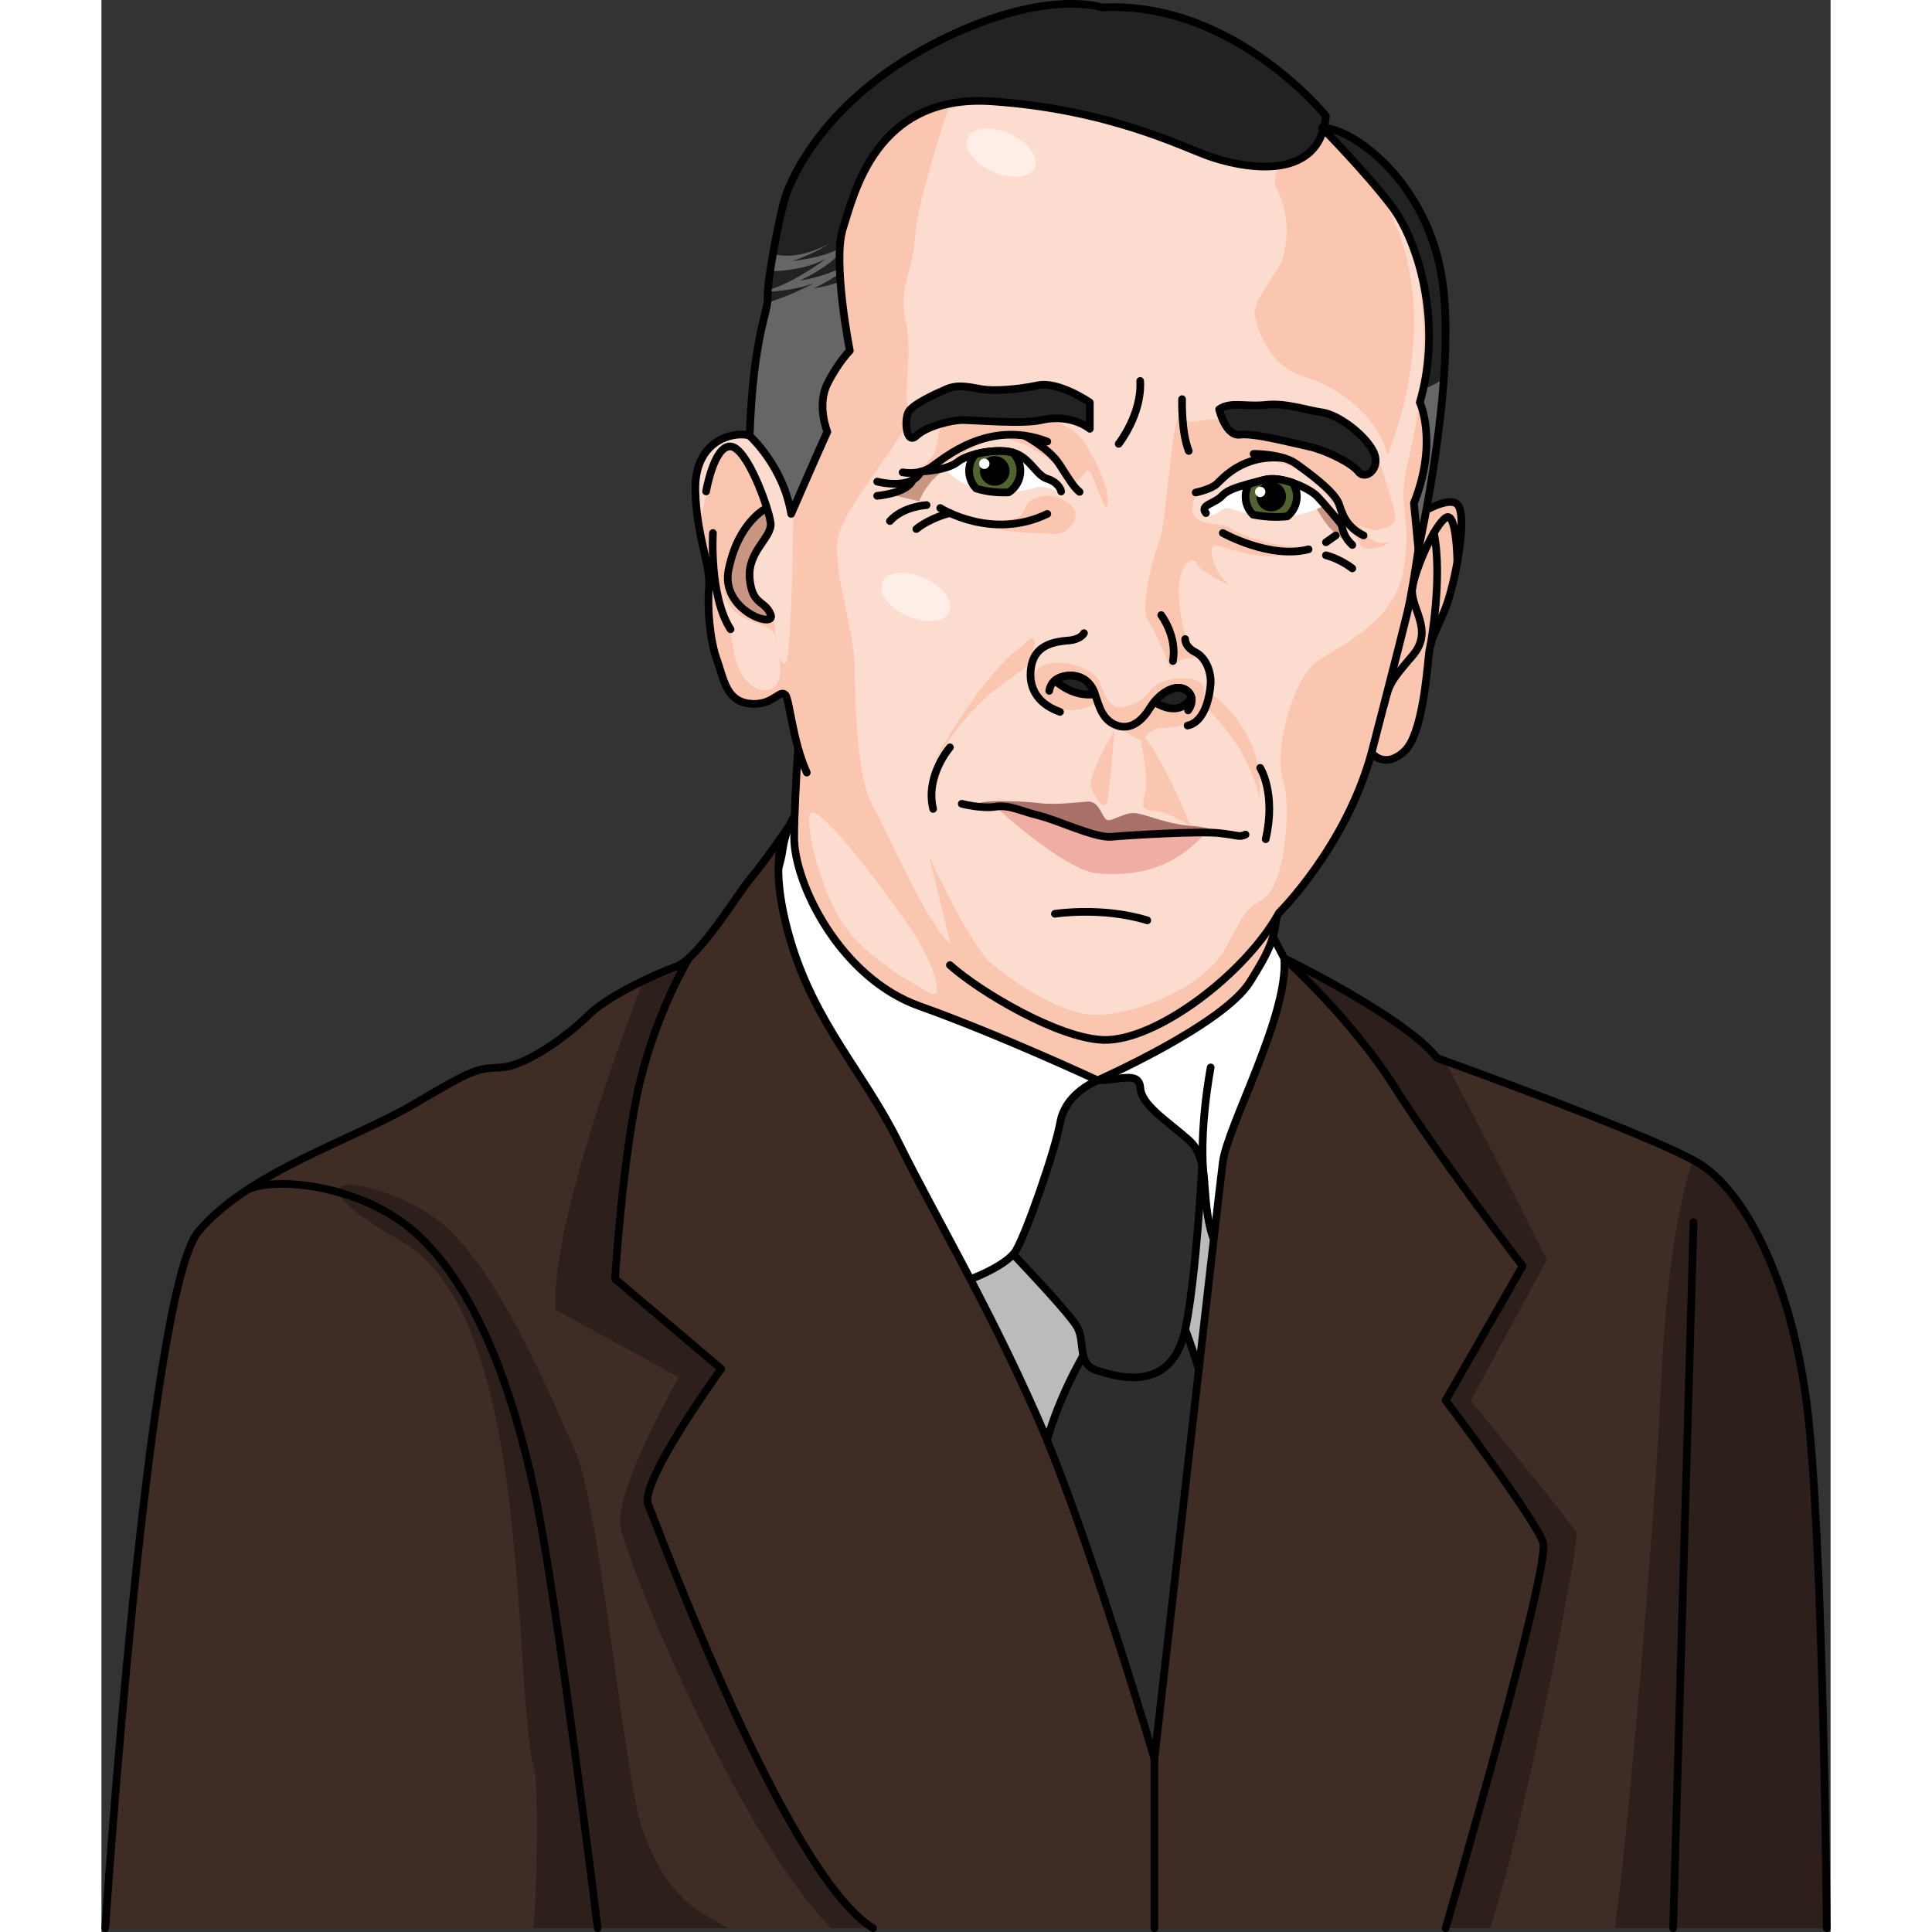 <?xml version="1.0" encoding="utf-8"?>
<!-- Created by: Science Figures, www.sciencefigures.org, Generator: Science Figures Editor -->
<!DOCTYPE svg PUBLIC "-//W3C//DTD SVG 1.1//EN" "http://www.w3.org/Graphics/SVG/1.1/DTD/svg11.dtd">
<svg version="1.1" id="Layer_1" xmlns="http://www.w3.org/2000/svg" xmlns:xlink="http://www.w3.org/1999/xlink" 
	 width="800px" height="800px" viewBox="0 0 225.297 251.729" enable-background="new 0 0 225.297 251.729"
	 xml:space="preserve">
<rect x="0" y="0" width="225.297" height="251.729" fill="#333333" stroke="none"/>
<g>
	<g>
		<g>
			<g>
				
					<rect x="105.452" y="137.87" fill="#BBBBBB" stroke="#000000" stroke-linecap="round" stroke-linejoin="round" stroke-miterlimit="10" width="46.123" height="66.953"/>
				<path fill="#2D2D2D" stroke="#000000" stroke-linecap="round" stroke-linejoin="round" stroke-miterlimit="10" d="
					M127.997,176.514c0,0-4.449,7.328-5.713,15.159c-1.263,7.829-3.001,41.826-3.366,52.266h30.999c0,0,2.037-42.01-8.699-70.722
					L127.997,176.514z"/>
				<path fill="#2D2D2D" stroke="#000000" stroke-linecap="round" stroke-linejoin="round" stroke-miterlimit="10" d="
					M119.754,137.87l-4.177,22.188c0,0,10.595,10.898,11.618,12.955s-0.095,4.73,2.521,5.553c2.616,0.822,9.695,3.084,11.502-5.348
					c1.808-8.431,2.639-29.818,2.639-29.818l-6.497-7.063L119.754,137.87z"/>
			</g>
			<g>
				<path fill="#FFFFFF" stroke="#000000" stroke-linecap="round" stroke-linejoin="round" stroke-miterlimit="10" d="
					M91.603,104.942c0,0-2.264,1.44-2.88,5.965c-0.616,4.522-7.608,20.564-7.608,20.564s24.472,34.755,26.323,35.988
					c1.851,1.234,10.283-2.057,11.722-4.523c1.439-2.469,5.141-13.162,5.758-16.658s3.896-5.073,4.875-5.519L91.603,104.942z"/>
				<g>
					<path fill="#FFFFFF" stroke="#000000" stroke-linecap="round" stroke-linejoin="round" stroke-miterlimit="10" d="
						M150.975,167.728c0,0-5.133-2.324-6.444-7.466c-1.311-5.142-0.086-9.255-2.857-11.722c-2.771-2.469-6.155-4.524-6.313-6.787
						c-0.16-2.262-2.747-0.96-5.567-0.994c0,0,11.08-15.156,22.845-18.7c0,0,2.25,4.064,4.745,9.617
						C159.879,137.229,150.975,167.728,150.975,167.728z"/>
					<path fill="none" stroke="#000000" stroke-linecap="round" stroke-linejoin="round" stroke-miterlimit="10" d="M144.53,139.08
						c0,0-1.658,8.574-0.829,14.879"/>
				</g>
			</g>
		</g>
		<path fill="#3F2C25" d="M0.5,251.229c0,0,5.554-82.951,12.134-90.767c6.582-7.814,20.154-11.927,28.175-16.656
			c8.021-4.731,8.021-4.524,11.311-4.727c3.291-0.201,8.843-4.322,11.311-6.79c2.467-2.469,8.638-5.348,11.517-6.375
			c2.879-1.029,8.226-9.871,9.664-11.51c1.437-1.639,5.021-6.811,5.021-6.811s-3.206,3.205,0,14.465s9.723,17.636,14.278,26.89
			c4.557,9.254,11.449,20.771,17.977,35.578s15.31,44.626,15.31,44.626s8.301-73.006,8.912-77.736
			c0.609-4.73,8.61-19.182,8.003-26.557c0,0,15.794,7.688,19.934,13.01c0,0,28.208,10.098,34.161,13.752
			c5.568,3.418,11.74,14.414,13.944,30.959c2.206,16.545,2.646,68.648,2.646,68.648H0.5z"/>
		<g>
			<path fill="#2D1F1B" d="M81.7,251.229c-3.574-2.011-8.026-3.698-11.225-12.902c-2.366-6.811-5.577-42.07-8.635-48.949
				c-3.057-6.878-10.7-25.604-18.727-30.955c-8.024-5.351-21.019-6.496-3.821,3.439s14.141,58.471,17.197,69.171
				c0.431,1.504,0.271,19.099-0.294,20.196H81.7z"/>
			<path fill="#2D1F1B" d="M71.243,196.042c-1.234-2.879,9.515-17.687,9.515-17.687l-13.834-11.723c0,0,1.029-16.657,3.292-25.874
				c2.262-9.217,6.326-15.926,6.326-15.926l0,0c-0.58,0.527-1.122,0.911-1.596,1.081c-1.097,0.392-2.671,1.052-4.336,1.856
				c-3.843,9.979-12.031,32.616-11.444,42.881l16.051,8.79c0,0-8.025,14.139-7.644,19.107c0.277,3.591,14.926,39.868,27.5,52.68
				h5.461C89.108,244.238,72.477,198.921,71.243,196.042z"/>
		</g>
		<g>
			<path fill="#2D1F1B" d="M224.797,251.229c0,0-0.44-52.104-2.646-68.648c-2.204-16.545-8.376-27.541-13.944-30.959
				c-0.244-0.15-0.54-0.315-0.856-0.486c-1.336,4.022-3.365,12.571-4.108,28.688c-0.877,18.999-4.438,60.577-6.062,71.405H224.797z"
				/>
			<path fill="#2D1F1B" d="M168.566,141.753c5.706,9.046,16.605,23.204,16.605,23.204l-10.031,17.512
				c0,0,11.676,15.423,12.705,18.508c1.028,3.086-12.705,50.252-12.705,50.252h5.778c3.92-11.188,11.815-50.381,11.239-51.532
				c-0.764-1.53-13.758-17.197-13.758-17.197l9.937-18.345c0,0-9.226-18.451-13.329-25.938c-0.609-0.22-0.963-0.347-0.963-0.347
				c-4.14-5.321-19.934-13.01-19.934-13.01S162.862,132.708,168.566,141.753z"/>
		</g>
		<path fill="none" stroke="#000000" stroke-linecap="round" stroke-linejoin="round" stroke-miterlimit="10" d="M0.5,251.229
			c0,0,5.554-82.951,12.134-90.767c6.582-7.814,20.154-11.927,28.175-16.656c8.021-4.731,8.021-4.524,11.311-4.727
			c3.291-0.201,8.843-4.322,11.311-6.79c2.467-2.469,8.638-5.348,11.517-6.375c2.879-1.029,8.226-9.871,9.664-11.51
			c1.437-1.639,5.021-6.811,5.021-6.811s-3.206,3.205,0,14.465s9.723,17.636,14.278,26.89c4.557,9.254,11.449,20.771,17.977,35.578
			s15.31,44.626,15.31,44.626s8.301-73.006,8.912-77.736c0.609-4.73,8.61-19.182,8.003-26.557c0,0,15.794,7.688,19.934,13.01
			c0,0,28.208,10.098,34.161,13.752c5.568,3.418,11.74,14.414,13.944,30.959c2.206,16.545,2.646,68.648,2.646,68.648"/>
		<path fill="none" stroke="#000000" stroke-linecap="round" stroke-linejoin="round" stroke-miterlimit="10" d="M18.817,155.141
			c3.131-1.92,15.408-1.052,22.812,6.146c7.403,7.197,11.929,19.743,14.808,33.109s8.226,56.832,8.226,56.832"/>
		<path fill="none" stroke="#000000" stroke-linecap="round" stroke-linejoin="round" stroke-miterlimit="10" d="M76.542,124.833
			c0,0-4.064,6.709-6.326,15.926c-2.263,9.217-3.292,25.874-3.292,25.874l13.834,11.723c0,0-10.749,14.808-9.515,17.687
			c1.233,2.879,17.865,48.195,29.291,55.187"/>
		
			<line fill="none" stroke="#000000" stroke-linecap="round" stroke-linejoin="round" stroke-miterlimit="10" x1="137.196" y1="229.153" x2="137.196" y2="251.229"/>
		<path fill="none" stroke="#000000" stroke-linecap="round" stroke-linejoin="round" stroke-miterlimit="10" d="M154.111,124.86
			c0,0,8.751,7.849,14.455,16.894c5.706,9.046,16.605,23.204,16.605,23.204l-10.031,17.512c0,0,11.676,15.423,12.705,18.508
			c1.028,3.086-12.705,50.252-12.705,50.252"/>
		
			<line fill="none" stroke="#000000" stroke-linecap="round" stroke-linejoin="round" stroke-miterlimit="10" x1="207.445" y1="159.247" x2="204.786" y2="251.229"/>
	</g>
	<g>
		<g>
			<path fill="#FAC6AF" d="M91.317,89.811c0,0-1.055,13.351-1.055,19.324s5.975,18.272,16.34,21.961
				c10.365,3.689,23.189,9.663,23.189,9.663s16.341-7.203,19.854-12.825c3.514-5.622,3.338-6.148,3.865-13.352L91.317,89.811z"/>
			<path fill="#FCDCCE" d="M96.413,120.028c-2.354-3.823-4.218-9.839-4.218-13.527c0-3.689,9.839,9.486,13.178,14.406
				c3.337,4.919,4.566,9.662,2.459,8.433C105.724,128.11,99.224,124.595,96.413,120.028z"/>
			<path fill="none" stroke="#000000" stroke-linecap="round" stroke-linejoin="round" stroke-miterlimit="10" d="M91.317,89.811
				c0,0-1.055,13.351-1.055,19.324s5.975,18.272,16.34,21.961c10.365,3.689,23.189,9.663,23.189,9.663s16.341-7.203,19.854-12.825
				c3.514-5.622,3.338-6.148,3.865-13.352L91.317,89.811z"/>
		</g>
		<g>
			<g>
				<path fill="#FAC6AF" d="M169.866,68.104c0,0,5.604-3.948,6.879-2.293c1.274,1.657-0.405,10.319-1.604,13.376
					c-1.198,3.058-1.963,3.821-2.217,6.369c-0.255,2.548-0.893,10.063-3.058,12.229c-2.166,2.166-4.587,1.401-5.351-1.783
					C163.751,92.818,169.866,68.104,169.866,68.104z"/>
				<path fill="none" stroke="#000000" stroke-linecap="round" stroke-linejoin="round" stroke-miterlimit="10" d="M169.866,68.104
					c0,0,5.604-3.948,6.879-2.293c1.274,1.657-0.405,10.319-1.604,13.376c-1.198,3.058-1.963,3.821-2.217,6.369
					c-0.255,2.548-0.893,10.063-3.058,12.229c-2.166,2.166-4.587,1.401-5.351-1.783C163.751,92.818,169.866,68.104,169.866,68.104z"
					/>
				<path fill="none" stroke="#000000" stroke-linecap="round" stroke-linejoin="round" stroke-miterlimit="10" d="M176.667,73.209
					c0,0-0.073-6.76-1.526-5.741s-3.802,6.281-4.315,8.965c-0.515,2.684,2.961,5.548,0,8.997c-2.961,3.447-3.025,3.702-3.735,6.461"
					/>
				<path fill="none" stroke="#000000" stroke-linecap="round" stroke-linejoin="round" stroke-miterlimit="10" d="M173.174,84.057
					c0,0,1.626-8.938,0.434-14.61"/>
			</g>
			<g>
				<path fill="#FCDCCE" d="M89.102,62.246c0,0-2.674-5.352-5.222-5.605c-2.547-0.255-6.625,1.401-6.497,7.261
					c0.128,5.86,2.038,9.937,1.783,12.611s0.128,7.007,1.02,9.428c0.892,2.419,1.147,5.35,4.204,5.732
					c3.058,0.382,3.948-1.911,4.712-1.147c0.765,0.765,1.147,10.7,5.733,14.14s12.611,16.688,14.267,19.49
					c1.657,2.803,14.523,11.084,21.401,11.338c6.879,0.255,18.599-8.662,22.93-16.561c0,0,8.789-8.662,12.102-21.02
					c0,0,3.566-13.757,4.586-17.961c1.02-4.203,2.166-13.503,2.166-13.503s9.046-39.489-13.247-49.808
					c-22.293-10.319-42.167-7.772-51.848-4.842c-9.681,2.93-16.178,15.159-17.069,23.312C89.23,43.264,89.102,62.246,89.102,62.246z
					"/>
				<path fill="#C99681" d="M103.243,64.539l3.312,0.764c0,0,1.02-2.929,3.949-4.457l-4.331,0.636
					C106.173,61.481,106.046,63.264,103.243,64.539z"/>
				<path fill="#C99681" d="M157.382,64.157c0,0,1.656,4.586,4.331,5.986C161.713,70.143,162.096,67.468,157.382,64.157z"/>
				<path fill="#FAC6AF" d="M108.082,99.952c0,0,6.497-12.229,12.039-15.859c0,0,2.165-2.866,1.146,1.338
					C120.499,88.597,115.535,87.723,108.082,99.952z"/>
				<path fill="#FAC6AF" d="M143.815,92.117c0,0,5.541,4.777,7.068,11.848c0,0,1.339-7.834-6.305-13.567L143.815,92.117z"/>
				<path fill="#EFADA3" d="M116.489,105.111c0,0,9.077,8.408,13.376,8.694c4.3,0.286,9.459-0.096,14.141-5.445
					c0,0-10.892-0.383-12.707-0.383S121.267,103.678,116.489,105.111z"/>
				<path fill="#AA7168" d="M114.403,105.126c0.594,0.36,1.438,0.087,2.086-0.016c1.816-0.286,3.249,0.573,5.638,1.146
					s7.356,2.962,9.458,2.771s11.465-0.764,14.045-0.478c0,0-0.86-0.765-3.726-0.956c-2.866-0.19-5.446-1.337-6.976-1.623
					c-1.528-0.287-3.247,1.146-3.916,0.859c-0.67-0.287-0.956-2.483-2.484-2.389c-1.529,0.096-4.203,0.479-6.401,0.191
					C119.93,104.347,112.699,104.091,114.403,105.126z"/>
				<path fill="#FAC6AF" d="M164.752,20.48c0.237,0.518,0.614,1.142,1.164,1.894c9.681,13.248,5.859,31.336,4.331,37.706
					c-1.528,6.369,0.51,6.624-0.51,13.758c-1.02,7.133-8.151,10.19-11.209,12.229s-5.86,11.211-4.586,15.542
					c1.274,4.33,0,14.013-2.549,15.541s-2.037,1.273-5.096,6.623c-3.057,5.352-12.992,8.918-17.578,8.408s-9.937-4.33-12.74-6.623
					c-2.803-2.294-8.152-14.014-8.152-14.014l2.803,11.465c-3.058-2.549-8.153-14.522-10.19-18.088
					c-2.038-3.566-2.293-14.014-2.293-18.09s-2.548-11.465-2.293-16.051s10.19-14.776,9.345-17.183
					c-0.847-2.406,0.591-7.786-0.429-11.861c-1.02-4.076,1.02-6.369,1.274-11.21c0.211-4.004,4.078-15.841,5.411-19.818
					c-1.58,0.34-3.01,0.712-4.264,1.092c-9.681,2.93-16.178,15.159-17.069,23.312c-0.892,8.153-1.021,27.135-1.021,27.135
					s-2.674-5.352-5.222-5.605c-2.547-0.255-6.625,1.401-6.497,7.261c0.128,5.86,2.038,9.937,1.783,12.611s0.128,7.007,1.02,9.428
					c0.892,2.419,1.147,5.35,4.204,5.732c3.058,0.382,3.948-1.911,4.712-1.147c0.765,0.765,1.147,10.7,5.733,14.14
					s12.611,16.688,14.267,19.49c1.657,2.803,14.523,11.084,21.401,11.338c6.879,0.255,18.599-8.662,22.93-16.561
					c0,0,8.789-8.662,12.102-21.02c0,0,3.566-13.757,4.586-17.961c1.02-4.203,2.166-13.503,2.166-13.503
					S179.632,34.364,164.752,20.48z"/>
				<path fill="#C99681" d="M87.191,68.104c0.256,1.912-3.041,3.694-2.729,7.262c0.31,3.567,1.993,2.803,2.743,4.714
					c0.751,1.91-6.584-0.529-5.491-5.859c1.307-6.37,4.993-8.034,4.993-8.034"/>
				<path fill="#FCDCCE" d="M89.102,62.246c0,0-0.128-0.254-0.345-0.641c-0.853-1.126-1.985-2.617-3.115-4.085
					c-0.57-0.479-1.17-0.821-1.762-0.88c-2.547-0.255-6.625,1.401-6.497,7.261c0.025,1.17,0.124,2.266,0.26,3.295
					c0.363-0.003,0.665-0.257,0.773-0.931c0.301-1.883,1.582-6.178,2.486-7.308c0.903-1.131,2.562-0.604,3.843,2.186
					c1.28,2.787,3.466,5.951,1.883,8.964c-1.582,3.014-2.861,4.444-1.732,7.308c1.13,2.863,2.486,0.904,2.711,3.089
					c0.227,2.185,0.378,5.801,1.433,5.952c1.055,0.15,1.13-22.979,1.13-22.979s-0.416-0.553-1.065-1.414
					C89.103,62.177,89.102,62.246,89.102,62.246z"/>
				<path fill="#FCDCCE" d="M80.758,76.067c0,0,0.383,3.438,3.249,4.586c2.865,1.146,3.631,1.146,3.821,2.484
					c0.191,1.337,1.528,5.35-0.382,6.496c-1.911,1.146-4.459-1.146-4.969-4.395C81.969,81.99,80.949,78.36,80.758,76.067z"/>
				<path fill="#FAC6AF" d="M150.374,41.481c0,0,1.12,6.072,6.335,7.591c3.18,0.925,9.292,4.267,10.853,10.163
					c0,0,11.904-26.542-8.434-42.164c0,0-7.734,4.029-5.95,7.596c1.783,3.566,1.274,6.878,0.765,8.916
					C153.433,35.622,149.61,39.188,150.374,41.481z"/>
				<path fill="#FAC6AF" d="M122.796,91.736c-2.46-1.118-1.911-4.396,0.19-5.16c2.103-0.765,6.307,0.383,7.07,2.293
					c0.765,1.911,1.339,3.631,3.058,3.248c1.72-0.381,2.484-0.764,3.631-2.292c1.146-1.529,5.731-2.102,6.688-0.573
					c0.955,1.528-0.383,5.541-4.586,5.541c-4.204,0-1.528,3.694-6.497-0.254c0,0-1.91-0.893-2.675-2.994
					C129.675,91.544,126.999,93.646,122.796,91.736z"/>
				<path fill="#222222" stroke="#000000" stroke-linecap="round" stroke-linejoin="round" stroke-miterlimit="10" d="
					M124.234,88.66c0,0,2.245,2.228,5.212,1.792c0,0-0.344-1.644-2.12-2.271C126.544,87.905,125.289,87.892,124.234,88.66z"/>
				<path fill="#222222" stroke="#000000" stroke-linecap="round" stroke-linejoin="round" stroke-miterlimit="10" d="
					M137.196,91.452c0,0,3.164,2.289,4.828-0.593c0,0-0.38-1.497-2.117-1.206C138.38,89.909,137.196,91.452,137.196,91.452z"/>
				<path fill="#FAC6AF" d="M131.968,95.174c0,0-3.439,5.924-3.057,7.262c0.382,1.337,1.719,3.248,2.102,2.102
					S131.968,95.174,131.968,95.174z"/>
				<path fill="#FAC6AF" d="M135.216,95.366c0,0,1.338,5.732,0.765,8.025s0,2.102,1.529,2.293c1.528,0.191,4.395,1.91,4.395,1.91
					S138.082,97.85,135.216,95.366z"/>
				<path fill="#FAC6AF" d="M136.362,80.844c-1.146-1.529,0.765-8.599,1.528-10.51c0.765-1.91,1.404-12.747,2.169-15.231
					c0.764-2.484,0.572-1.146,1.337-0.382s2.609-0.629,5.666,0.136c3.058,0.764,18.536,1.72,19.873,6.497s2.484,6.496,0.765,7.26
					c-1.721,0.765-2.484,0.383-3.822-0.189c0,0,1.529,2.674,3.249,2.292s-1.338,1.338-2.867,0.573c0,0-3.247-5.568-5.923-8.217
					c-2.676-2.647-6.688-3.821-9.555-2.483c-2.865,1.337-2.865,2.675-4.586,2.866c-1.72,0.191-2.865,3.248-1.337,4.204
					c1.528,0.954,3.249,0.382,4.586,1.337c1.337,0.956,7.834,3.058,10.892,1.91c0,0-3.439,1.911-7.07,1.529
					c-3.63-0.382-5.541-1.529-6.306-1.338s0,3.821,2.102,5.16c0,0-3.63-1.528-4.395-2.867c-0.764-1.337-2.484,0.765-2.293,4.204
					c0.191,3.44,0.892,6.179,2.165,7.389c1.275,1.21-1.4,0.063-3.312,1.975C139.229,86.958,137.51,82.373,136.362,80.844z"/>
				<path fill="#FAC6AF" d="M105.408,61.544c0,0,2.674-0.955,3.248-2.866c0.573-1.91,0-3.439,2.866-4.586
					c2.865-1.146,13.948-0.764,16.624,3.63c2.675,4.396,3.249,7.262,2.866,8.218c-0.383,0.955-1.912-5.351-2.676-4.586
					c-0.765,0.764-1.338,2.484-2.675,0.572c-1.337-1.911-7.07-5.923-10.127-4.585C112.478,58.678,108.847,61.544,105.408,61.544z"/>
				<path fill="#FAC6AF" d="M113.815,67.66c0,0,5.732,0.765,6.306-0.956c0.572-1.72,1.72-1.911,2.865-2.102
					c1.147-0.191,3.249,0.765,3.822,1.91c0.573,1.147-0.956,3.249-2.866,3.058S115.917,69.57,113.815,67.66z"/>
				<path fill="none" stroke="#000000" stroke-linecap="round" stroke-linejoin="round" stroke-miterlimit="10" d="M110.552,125.745
					c3.94,3.521,14.106,9.532,19.951,9.748c6.879,0.255,18.599-8.662,22.93-16.561c0,0,8.789-8.662,12.102-21.02
					c0,0,3.566-13.757,4.586-17.961c1.02-4.203,2.166-13.503,2.166-13.503s9.046-39.489-13.247-49.808
					c-22.293-10.319-42.167-7.772-51.848-4.842c-9.681,2.93-16.178,15.159-17.069,23.312c-0.892,8.153-1.021,27.135-1.021,27.135
					s-2.674-5.352-5.222-5.605c-2.547-0.255-6.625,1.401-6.497,7.261c0.128,5.86,2.038,9.937,1.783,12.611s0.128,7.007,1.02,9.428
					c0.892,2.419,1.147,5.35,4.204,5.732c3.058,0.382,3.948-1.911,4.712-1.147c0.555,0.555,0.907,5.917,2.801,10.14"/>
				<path fill="none" stroke="#000000" stroke-linecap="round" stroke-linejoin="round" stroke-miterlimit="10" d="M78.784,64.029
					c0,0,1.02-5.987,3.185-5.86c2.166,0.128,4.968,8.025,5.223,9.936c0.256,1.912-3.041,3.694-2.729,7.262
					c0.31,3.567,1.993,2.803,2.743,4.714c0.751,1.91-6.584-0.529-5.491-5.859c1.307-6.37,4.993-8.034,4.993-8.034"/>
				<path fill="none" stroke="#000000" stroke-linecap="round" stroke-linejoin="round" stroke-miterlimit="10" d="M79.676,69.447
					c0,0-0.51,8.212,2.293,12.543"/>
				<path fill="none" stroke="#000000" stroke-linecap="round" stroke-linejoin="round" stroke-miterlimit="10" d="M132.541,57.83
					c0,0,3.058-3.864,2.803-8.195"/>
				<path fill="none" stroke="#000000" stroke-linecap="round" stroke-linejoin="round" stroke-miterlimit="10" d="M140.801,52.006
					c0,0-0.124,4.284,0.872,6.751"/>
				<path fill="none" stroke="#000000" stroke-linecap="round" stroke-linejoin="round" stroke-miterlimit="10" d="M112.096,104.729
					c0,0,2.579,0.669,4.394,0.382c1.816-0.286,3.249,0.573,5.638,1.146s7.356,2.962,9.458,2.771s11.465-0.764,14.045-0.478
					s2.58,0.573,3.439,0.191"/>
				<path fill="none" stroke="#000000" stroke-linecap="round" stroke-linejoin="round" stroke-miterlimit="10" d="M128.019,82.5
					c0,0-0.381,0.829-2.038,0.956c-1.655,0.127-4.204,0.509-4.777,3.12c-0.572,2.612,0.446,5.031,3.694,6.179"/>
				<path fill="none" stroke="#000000" stroke-linecap="round" stroke-linejoin="round" stroke-miterlimit="10" d="M123.496,90.015
					c0,0,0.129-1.846,2.484-1.974c2.356-0.128,3.12,1.401,3.566,2.675s0.893,3.185,2.803,3.822c1.911,0.636,3.376-0.828,4.268-2.293
					c0.893-1.466,2.738-2.995,4.204-2.549c1.465,0.446,1.528,1.847,0.764,2.866"/>
				<path fill="none" stroke="#000000" stroke-linecap="round" stroke-linejoin="round" stroke-miterlimit="10" d="M138.082,80.144
					c0,0,2.101,2.739,1.528,5.987"/>
				<path fill="none" stroke="#000000" stroke-linecap="round" stroke-linejoin="round" stroke-miterlimit="10" d="M141.203,83.264
					c0,0-0.064,1.02,1.337,1.72c1.402,0.7,2.104,2.676,1.976,4.204s-0.7,4.841-2.993,5.351"/>
				<path fill="none" stroke="#000000" stroke-linecap="round" stroke-linejoin="round" stroke-miterlimit="10" d="M110.556,97.373
					c0,0-3.247,3.726-2.191,8.025"/>
				<path fill="none" stroke="#000000" stroke-linecap="round" stroke-linejoin="round" stroke-miterlimit="10" d="M150.98,100.047
					c0,0,2.1,3.312,0.716,9.298"/>
				<path fill="none" stroke="#000000" stroke-linecap="round" stroke-linejoin="round" stroke-miterlimit="10" d="M124.234,119.06
					c0,0,6.205-0.956,12.033,0.859"/>
			</g>
			<path fill="#222222" stroke="#000000" stroke-linecap="round" stroke-linejoin="round" stroke-miterlimit="10" d="M106.172,56.79
				c1.356-1.272,4.585-2.061,6.051-2.061s7.834,0.573,10.254,0c2.421-0.574,4.841-0.004,6.306,1.142v-3.435
				c0,0-4.064-2.803-6.777-2.229c-2.712,0.573-5.77,0.764-7.299,0.51c-1.529-0.255-3.058-0.701-4.649,0
				c-1.592,0.7-4.237,1.926-4.858,2.881C104.576,54.552,104.815,58.063,106.172,56.79z"/>
			<g>
				<g>
					<path fill="#222222" d="M84.462,56.785c0,0,4.386,3.932,5.405,10.174c0,0,3.82-8.79,4.713-10.7c0,0-1.402-3.44,0-6.242
						c1.401-2.803,2.931-4.331,2.931-4.331s-2.293-11.594-0.893-15.924c1.402-4.331,4.204-17.579,19.363-16.561
						s24.712,5.86,28.279,7.135c3.567,1.273,14.395,3.948,15.287-5.224c0,0-12.077-15.031-29.159-14.14
						c0,0-7.707-2.677-21.948,4.713c-14.243,7.389-18.573,17.579-19.338,20c-0.765,2.42-2.419,11.083-2.293,12.993
						C86.938,40.589,84.915,43.682,84.462,56.785z"/>
					<path fill="#666666" d="M92.796,37.571c1.406-0.649,2.526-1.329,3.422-1.974c-0.012-0.217-0.02-0.431-0.027-0.646
						c-2.176,1.183-5.204,1.613-5.204,1.613c2.559-1.183,4.195-2.468,5.189-3.452c0.006-0.26,0.017-0.517,0.03-0.765
						c-2.079,1.238-6.197,1.67-6.197,1.67c2.314-0.787,3.867-1.636,4.881-2.327c-3.178,1.757-5.655,1.835-7.398,1.415
						c-0.137,0.78-0.258,1.535-0.363,2.239c1.879-0.026,4.747-0.315,7.229-1.616c0,0-3.949,3.054-7.526,4.093
						c-0.005,0.071-0.007,0.13-0.01,0.195c1.773-0.093,3.995-0.37,5.976-1.106c0,0-2.931,1.609-6.028,2.527
						c-0.296,2.045-1.907,5.825-2.306,17.347c0,0,4.386,3.932,5.405,10.174c0,0,3.82-8.79,4.713-10.7c0,0-1.402-3.44,0-6.242
						c1.401-2.803,2.931-4.331,2.931-4.331s-0.895-4.528-1.224-8.981C94.512,37.327,92.796,37.571,92.796,37.571z"/>
					<path fill="none" stroke="#000000" stroke-linecap="round" stroke-linejoin="round" stroke-miterlimit="10" d="M84.462,56.785
						c0,0,4.386,3.932,5.405,10.174c0,0,3.82-8.79,4.713-10.7c0,0-1.402-3.44,0-6.242c1.401-2.803,2.931-4.331,2.931-4.331
						s-2.293-11.594-0.893-15.924c1.402-4.331,4.204-17.579,19.363-16.561s24.712,5.86,28.279,7.135
						c3.567,1.273,14.395,3.948,15.287-5.224c0,0-12.077-15.031-29.159-14.14c0,0-7.707-2.677-21.948,4.713
						c-14.243,7.389-18.573,17.579-19.338,20c-0.765,2.42-2.419,11.083-2.293,12.993C86.938,40.589,84.915,43.682,84.462,56.785z"/>
				</g>
				<g>
					<path fill="#222222" d="M159.039,16.641c0,0,5.601,5.678,9.044,10.19c3.443,4.512,6.751,15.158,3.693,25.604
						c0,0,2.421,5.097-0.764,13.121l0.58,6.016c0,0,5.025-22.193,3.114-35.061C172.796,23.647,162.983,16.641,159.039,16.641z"/>
					<path fill="#666666" d="M171.593,71.573c0,0,2.528-11.176,3.315-22.264c-0.897,0.674-1.816,1.097-2.678,1.352
						c-0.135,0.592-0.281,1.184-0.454,1.775c0,0,2.421,5.097-0.764,13.121L171.593,71.573z"/>
					<path fill="none" stroke="#000000" stroke-linecap="round" stroke-linejoin="round" stroke-miterlimit="10" d="M159.039,16.641
						c0,0,5.601,5.678,9.044,10.19c3.443,4.512,6.751,15.158,3.693,25.604c0,0,2.421,5.097-0.764,13.121l0.58,6.016
						c0,0,5.025-22.193,3.114-35.061C172.796,23.647,162.983,16.641,159.039,16.641z"/>
				</g>
			</g>
			<path fill="#222222" stroke="#000000" stroke-linecap="round" stroke-linejoin="round" stroke-miterlimit="10" d="M145.63,53.329
				c0,0,0.84,3.559,2.712,3.308c1.874-0.251,6.935,1.114,8.942,1.53c2.008,0.417,5.543,2.071,6.498,3.299
				c0.955,1.226,3.058-0.527,1.911-2.708c-1.146-2.181-4.521-4.718-6.654-5.025c-2.136-0.309-4.717-1.264-7.343-0.977
				C149.069,53.042,147.159,52.277,145.63,53.329z"/>
			<g>
				<path fill="none" stroke="#000000" stroke-linecap="round" stroke-linejoin="round" stroke-miterlimit="10" d="M104.389,61.544
					c0,0,2.102,0.445,3.758-0.7c1.655-1.147,7.451-6.242,15.095-3.312"/>
				<path fill="none" stroke="#000000" stroke-linecap="round" stroke-linejoin="round" stroke-miterlimit="10" d="M120.258,56.758
					c0,0,3.176,1.601,4.577,3.767c1.4,2.166,1.846,2.931,2.61,3.567"/>
				<path fill="#FFFFFF" d="M107.108,61.358c0,0,3.14-0.133,4.477-1.215c1.338-1.082,5.669-1.893,7.644-1.01
					c1.975,0.882,2.611,2.855,4.013,3.303c1.402,0.446,1.784,1.465,1.784,1.656c0,0.19-2.22-0.892-3.021-0.637
					c-0.802,0.254-7.68,2.484-12.285-2.49"/>
				<path fill="#51632F" stroke="#000000" stroke-linecap="round" stroke-linejoin="round" stroke-miterlimit="10" d="
					M119.738,61.354c0-0.939-0.391-1.786-1.014-2.394c-1.315-0.358-3.253-0.204-4.838,0.203c-0.515,0.589-0.836,1.348-0.836,2.19
					c0,0.89,0.354,1.693,0.921,2.294c1.488,0.467,2.966,0.571,4.248,0.502C119.133,63.553,119.738,62.526,119.738,61.354z"/>
				<path fill="none" stroke="#000000" stroke-linecap="round" stroke-linejoin="round" stroke-miterlimit="10" d="M107.108,61.416
					c0,0,3.139-0.153,4.469-1.244c1.331-1.091,5.656-1.929,7.637-1.059s2.63,2.839,4.034,3.276c1.403,0.438,1.793,1.454,1.795,1.646
					"/>
				<path fill="none" stroke="#000000" stroke-linecap="round" stroke-linejoin="round" stroke-miterlimit="10" d="M109.292,66.194
					c0,0,6.688,4.268,13.949,0.765"/>
				<path fill="none" stroke="#000000" stroke-linecap="round" stroke-linejoin="round" stroke-miterlimit="10" d="M110.556,66.854
					c0,0-2.474,0.55-4.384,2.079"/>
				<path fill="none" stroke="#000000" stroke-linecap="round" stroke-linejoin="round" stroke-miterlimit="10" d="M107.51,65.811
					c0,0-3.058,0.151-4.777,2.082"/>
				<path fill="none" stroke="#000000" stroke-linecap="round" stroke-linejoin="round" stroke-miterlimit="10" d="M101.076,62.754
					c0,0,4.459,1.179,5.669-1.289"/>
				<path fill="none" stroke="#000000" stroke-linecap="round" stroke-linejoin="round" stroke-miterlimit="10" d="M101.076,64.602
					c0,0,3.919-0.315,4.634-2.068"/>
				
					<circle stroke="#000000" stroke-linecap="round" stroke-linejoin="round" stroke-miterlimit="10" cx="116.395" cy="61.354" r="1.433"/>
				<circle fill="#FFFFFF" cx="115.032" cy="60.425" r="0.676"/>
			</g>
			<g>
				<path fill="#FFFFFF" d="M161.573,68.339c0,0-2.281-2.782-3.236-3.737c-0.956-0.955-4.586-2.703-6.879-2.068
					s-4.49,1.017-5.446,2.068c-0.954,1.051-2.962,1.16-2.102,2.252c0.859,1.092,2.007-0.883,2.962-0.66
					c0.955,0.224,6.688,2.739,12.569-0.383"/>
				<path fill="none" stroke="#000000" stroke-linecap="round" stroke-linejoin="round" stroke-miterlimit="10" d="M150.12,59.133
					c0,0,3.726-0.02,5.541,1.292c1.816,1.311,5.16,3.73,5.638,5.386c0.478,1.657,1.333,3.091,3.15,3.95"/>
				<path fill="none" stroke="#000000" stroke-linecap="round" stroke-linejoin="round" stroke-miterlimit="10" d="M161.673,66.853
					c0,0-0.637,2.431,1.311,4.15"/>
				<path fill="none" stroke="#000000" stroke-linecap="round" stroke-linejoin="round" stroke-miterlimit="10" d="M161.573,68.339
					c0,0-2.281-2.782-3.236-3.737c-0.956-0.955-4.586-2.703-6.879-2.068s-4.49,1.017-5.446,2.068
					c-0.954,1.051-2.962,1.16-2.102,2.252"/>
				<path fill="none" stroke="#000000" stroke-linecap="round" stroke-linejoin="round" stroke-miterlimit="10" d="M142.573,64.172
					c0,0,2.006-0.409,2.771-1.137c0.765-0.727,3.491-3.945,8.768-3.339"/>
				<path fill="none" stroke="#000000" stroke-linecap="round" stroke-linejoin="round" stroke-miterlimit="10" d="M146.108,69.447
					c0,0,6.139,3.434,11.176,2.126"/>
				<path fill="none" stroke="#000000" stroke-linecap="round" stroke-linejoin="round" stroke-miterlimit="10" d="M162.983,74.06
					c-1.756-1.337-3.436-1.704-3.436-1.704"/>
				
					<line fill="none" stroke="#000000" stroke-linecap="round" stroke-linejoin="round" stroke-miterlimit="10" x1="159.548" y1="70.657" x2="160.821" y2="69.761"/>
				<path fill="#51632F" stroke="#000000" stroke-linecap="round" stroke-linejoin="round" stroke-miterlimit="10" d="
					M155.758,64.698c0-0.657-0.197-1.265-0.524-1.782c-1.271-0.44-2.677-0.687-3.775-0.382c-0.663,0.184-1.315,0.348-1.935,0.51
					c-0.28,0.49-0.454,1.049-0.454,1.654c0,0.92,0.372,1.754,0.976,2.358c1.253,0.243,2.783,0.394,4.461,0.229
					C155.263,66.673,155.758,65.748,155.758,64.698z"/>
				
					<circle stroke="#000000" stroke-linecap="round" stroke-linejoin="round" stroke-miterlimit="10" cx="152.413" cy="64.698" r="1.433"/>
				<circle fill="#FFFFFF" cx="150.98" cy="64.092" r="0.675"/>
			</g>
		</g>
	</g>
	
		<ellipse transform="matrix(0.915 0.404 -0.404 0.915 40.45 -36.228)" fill="#FEEEE7" cx="106.104" cy="77.772" rx="4.79" ry="2.707"/>
	
		<ellipse transform="matrix(0.915 0.404 -0.404 0.915 18.028 -45.652)" fill="#FEEEE7" cx="117.195" cy="19.895" rx="4.79" ry="2.708"/>
</g>
</svg>